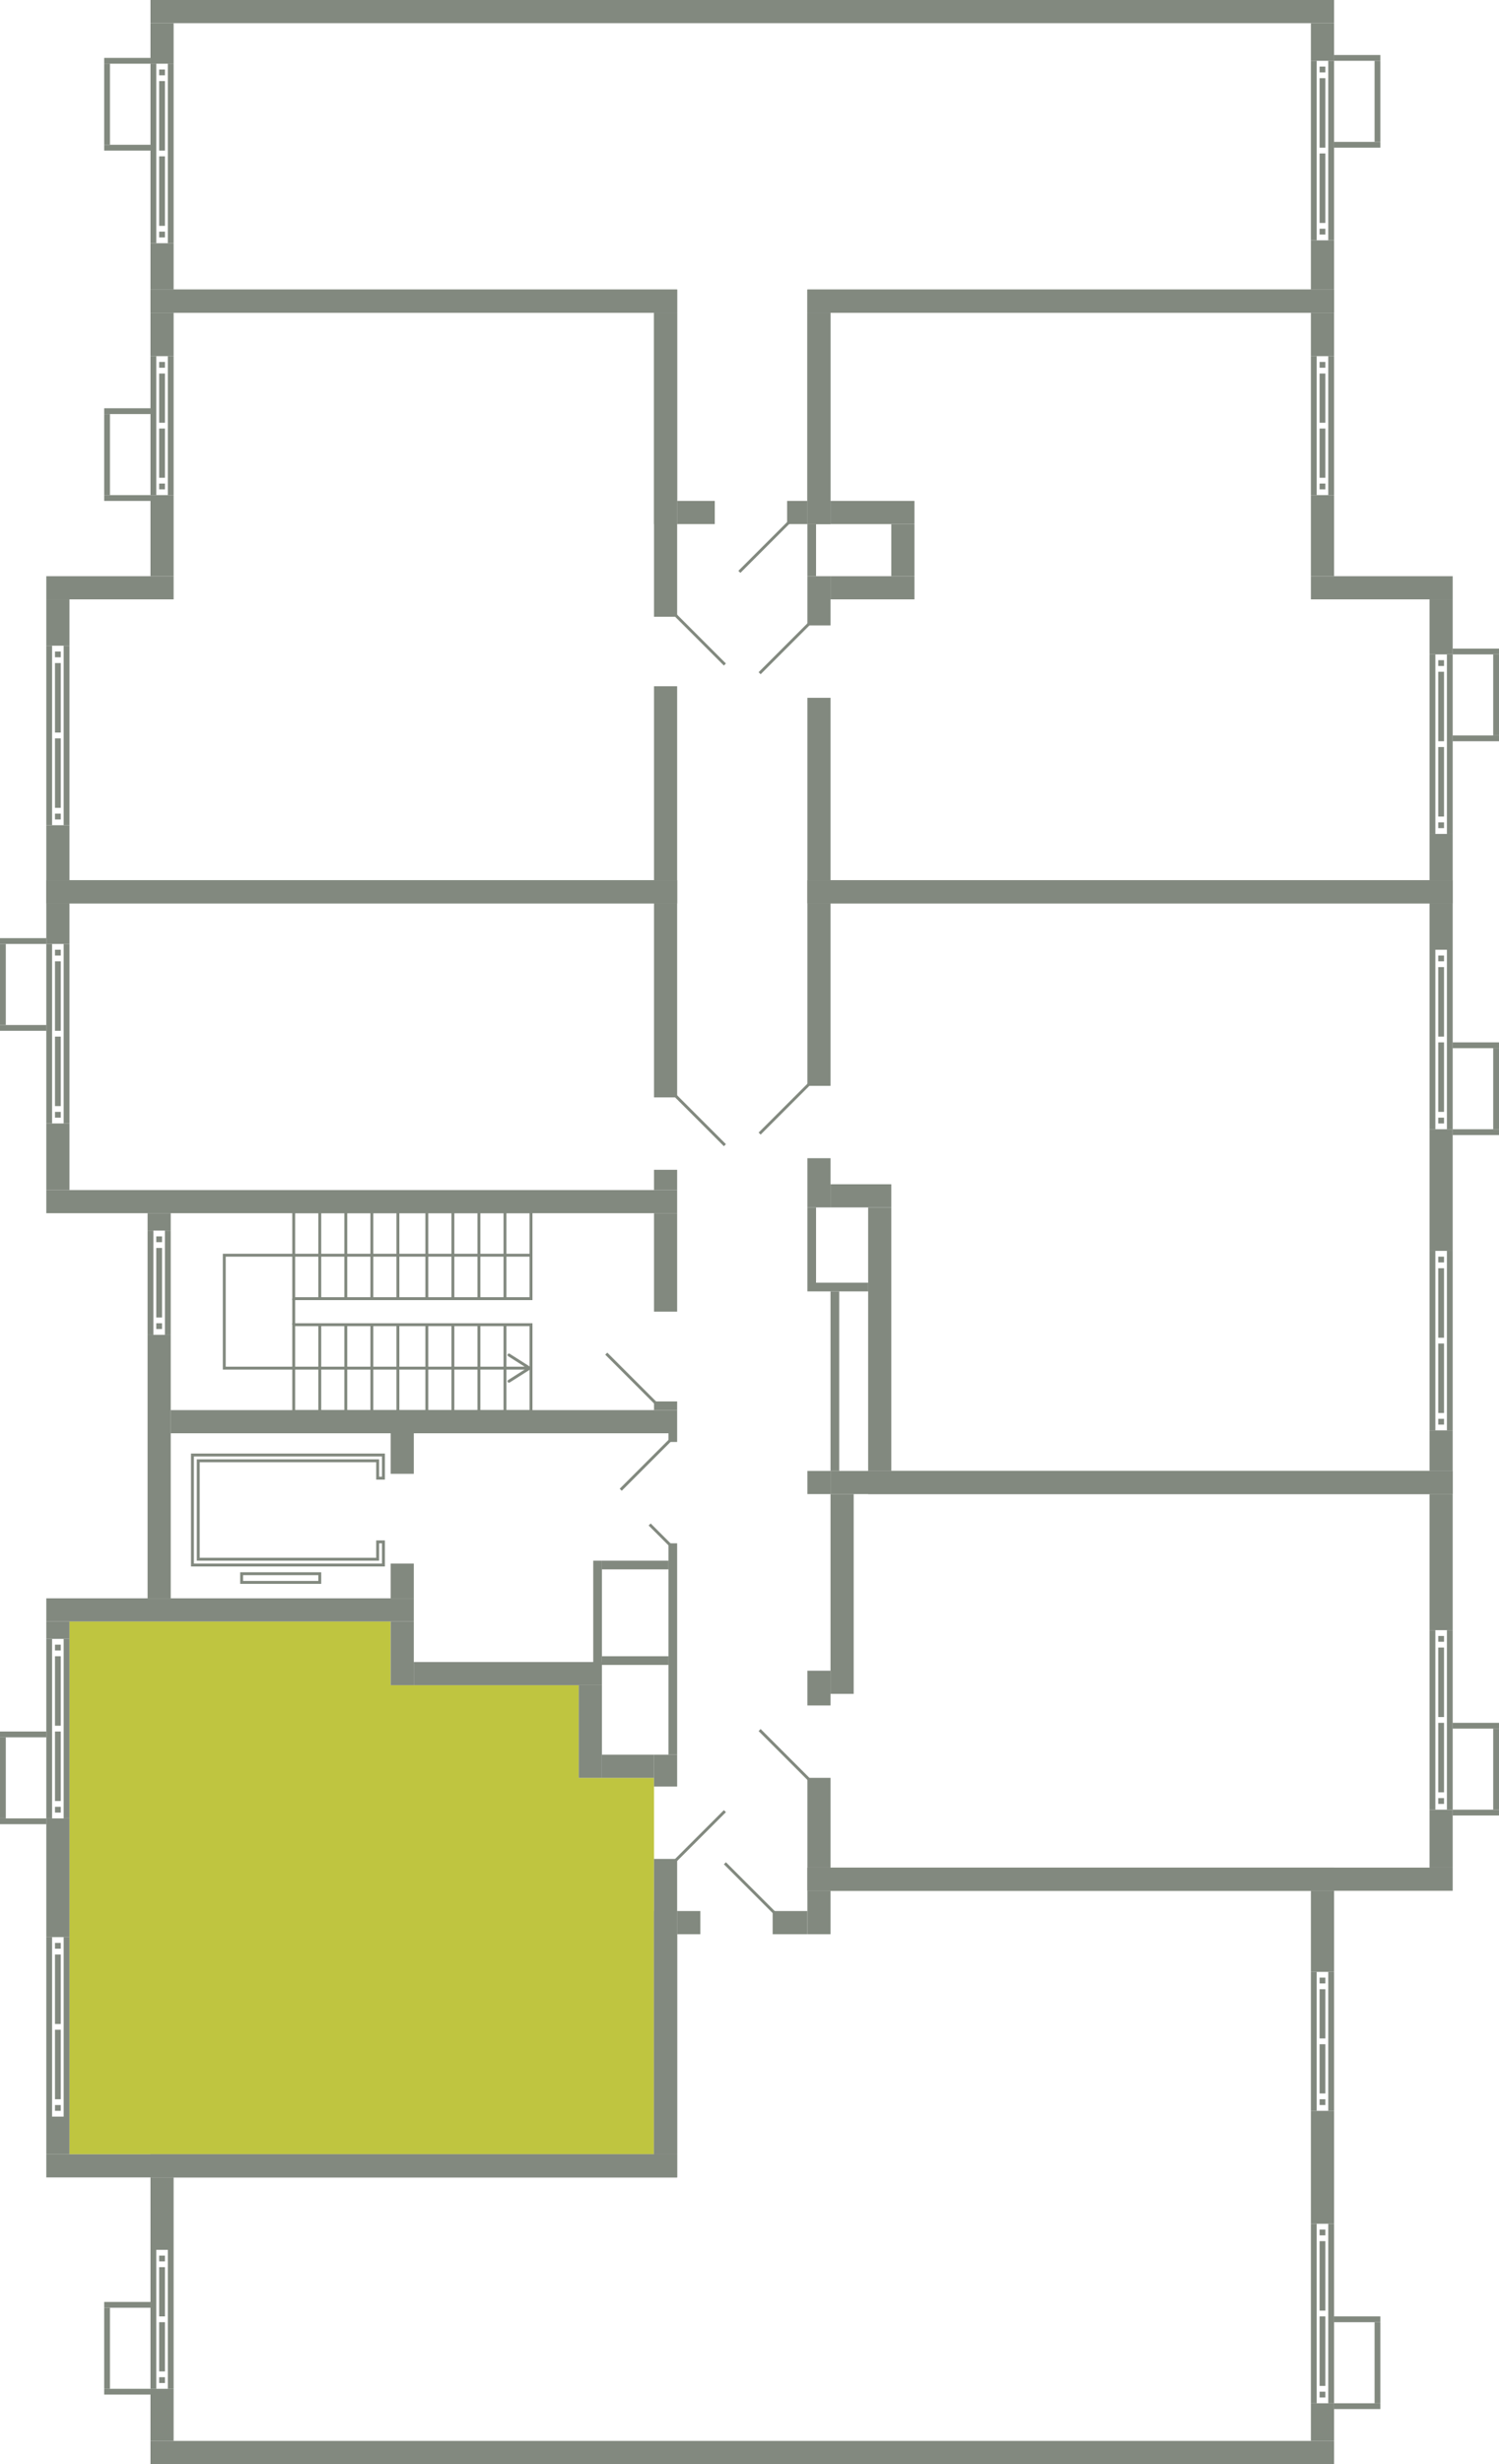 <svg xmlns="http://www.w3.org/2000/svg" width="518" height="851" viewBox="0 0 518 851">
  <title>13k_3s_6-9fl</title>
  <g id="Слой_2" data-name="Слой 2">
    <g id="_13k_3s_6-9fl" data-name="13k_3s_6-9fl">
      <g id="hover">
        <polygon id="_13k_3s_6-9fl_8" data-name="13k_3s_6-9fl_8" points="24 744 24 560 135 560 135 582 200 582 200 614 226 614 226 744 24 744" fill="#bfc540"/>
      </g>
      <g id="s">
        <rect x="16" y="744" width="218" height="8" fill="#82897f"/>
        <rect x="16" y="552" width="127" height="8" fill="#82897f"/>
        <rect x="226" y="642" width="8" height="102" fill="#82897f"/>
        <rect x="226" y="606" width="8" height="11" fill="#82897f"/>
        <rect x="16" y="731" width="8" height="13" fill="#82897f"/>
        <rect x="16" y="628" width="8" height="41" fill="#82897f"/>
        <g>
          <rect x="16" y="669" width="2" height="62" fill="#82897f"/>
          <rect x="22" y="669" width="2" height="62" fill="#82897f"/>
          <rect x="19" y="727" width="2" height="2" fill="#82897f"/>
          <rect x="19" y="671" width="2" height="2" fill="#82897f"/>
          <rect x="19" y="701" width="2" height="24" fill="#82897f"/>
          <rect x="19" y="675" width="2" height="24" fill="#82897f"/>
        </g>
        <rect x="16" y="560" width="8" height="6" fill="#82897f"/>
        <g>
          <rect x="16" y="566" width="2" height="62" fill="#82897f"/>
          <rect x="22" y="566" width="2" height="62" fill="#82897f"/>
          <rect x="19" y="624" width="2" height="2" fill="#82897f"/>
          <rect x="19" y="568" width="2" height="2" fill="#82897f"/>
          <rect x="19" y="598" width="2" height="24" fill="#82897f"/>
          <rect x="19" y="572" width="2" height="24" fill="#82897f"/>
        </g>
        <rect x="135" y="560" width="8" height="22" fill="#82897f"/>
        <rect x="143" y="574" width="65" height="8" fill="#82897f"/>
        <rect x="200" y="582" width="8" height="32" fill="#82897f"/>
        <rect x="208" y="606" width="18" height="8" fill="#82897f"/>
        <rect y="628" width="16" height="2" fill="#82897f"/>
        <rect y="598" width="16" height="2" fill="#82897f"/>
        <rect y="600" width="2" height="28" fill="#82897f"/>
        <rect x="52" y="744" width="182" height="8" fill="#82897f"/>
        <rect x="226" y="660" width="8" height="84" fill="#82897f"/>
        <rect x="52" y="825" width="8" height="18" fill="#82897f"/>
        <rect x="52" y="752" width="8" height="25" fill="#82897f"/>
        <g>
          <rect x="52" y="777" width="2" height="48" fill="#82897f"/>
          <rect x="58" y="777" width="2" height="48" fill="#82897f"/>
          <rect x="55" y="821" width="2" height="2" fill="#82897f"/>
          <rect x="55" y="779" width="2" height="2" fill="#82897f"/>
          <rect x="55" y="802" width="2" height="17" fill="#82897f"/>
          <rect x="55" y="783" width="2" height="17" fill="#82897f"/>
        </g>
        <rect x="36" y="825" width="16" height="2" fill="#82897f"/>
        <rect x="36" y="795" width="16" height="2" fill="#82897f"/>
        <rect x="36" y="797" width="2" height="28" fill="#82897f"/>
        <rect x="461" y="830" width="16" height="2" fill="#82897f"/>
        <rect x="461" y="800" width="16" height="2" fill="#82897f"/>
        <rect x="475" y="802" width="2" height="28" transform="translate(952 1632) rotate(180)" fill="#82897f"/>
        <rect x="279" y="645" width="182" height="8" transform="translate(740 1298) rotate(180)" fill="#82897f"/>
        <rect x="52" y="843" width="409" height="8" transform="translate(513 1694) rotate(180)" fill="#82897f"/>
        <rect x="453" y="729" width="8" height="39" transform="translate(914 1497) rotate(180)" fill="#82897f"/>
        <rect x="453" y="830" width="8" height="13" transform="translate(914 1673) rotate(180)" fill="#82897f"/>
        <g>
          <rect x="459" y="768" width="2" height="62" transform="translate(920 1598) rotate(180)" fill="#82897f"/>
          <rect x="453" y="768" width="2" height="62" transform="translate(908 1598) rotate(180)" fill="#82897f"/>
          <rect x="456" y="770" width="2" height="2" transform="translate(914 1542) rotate(180)" fill="#82897f"/>
          <rect x="456" y="826" width="2" height="2" transform="translate(914 1654) rotate(180)" fill="#82897f"/>
          <rect x="456" y="774" width="2" height="24" transform="translate(914 1572) rotate(180)" fill="#82897f"/>
          <rect x="456" y="800" width="2" height="24" transform="translate(914 1624) rotate(180)" fill="#82897f"/>
        </g>
        <rect x="453" y="653" width="8" height="28" transform="translate(914 1334) rotate(180)" fill="#82897f"/>
        <g>
          <rect x="459" y="681" width="2" height="48" transform="translate(920 1410) rotate(180)" fill="#82897f"/>
          <rect x="453" y="681" width="2" height="48" transform="translate(908 1410) rotate(180)" fill="#82897f"/>
          <rect x="456" y="683" width="2" height="2" transform="translate(914 1368) rotate(180)" fill="#82897f"/>
          <rect x="456" y="725" width="2" height="2" transform="translate(914 1452) rotate(180)" fill="#82897f"/>
          <rect x="456" y="687" width="2" height="17" transform="translate(914 1391) rotate(180)" fill="#82897f"/>
          <rect x="456" y="706" width="2" height="17" transform="translate(914 1429) rotate(180)" fill="#82897f"/>
        </g>
        <rect x="267" y="660" width="12" height="8" fill="#82897f"/>
        <rect x="234" y="660" width="8" height="8" fill="#82897f"/>
        <rect x="279" y="653" width="8" height="15" fill="#82897f"/>
        <rect x="287" y="508" width="215" height="8" transform="translate(789 1024) rotate(180)" fill="#82897f"/>
        <rect x="279" y="645" width="223" height="8" transform="translate(781 1298) rotate(180)" fill="#82897f"/>
        <rect x="287" y="516" width="8" height="69" transform="translate(582 1101) rotate(180)" fill="#82897f"/>
        <rect x="279" y="614" width="8" height="31" transform="translate(566 1259) rotate(180)" fill="#82897f"/>
        <rect x="279" y="577" width="8" height="12" transform="translate(566 1166) rotate(180)" fill="#82897f"/>
        <rect x="494" y="625" width="8" height="20" transform="translate(996 1270) rotate(180)" fill="#82897f"/>
        <rect x="494" y="516" width="8" height="47" transform="translate(996 1079) rotate(180)" fill="#82897f"/>
        <g>
          <rect x="500" y="563" width="2" height="62" transform="translate(1002 1188) rotate(180)" fill="#82897f"/>
          <rect x="494" y="563" width="2" height="62" transform="translate(990 1188) rotate(180)" fill="#82897f"/>
          <rect x="497" y="621" width="2" height="2" transform="translate(996 1244) rotate(180)" fill="#82897f"/>
          <rect x="497" y="565" width="2" height="2" transform="translate(996 1132) rotate(180)" fill="#82897f"/>
          <rect x="497" y="595" width="2" height="24" transform="translate(996 1214) rotate(180)" fill="#82897f"/>
          <rect x="497" y="569" width="2" height="24" transform="translate(996 1162) rotate(180)" fill="#82897f"/>
        </g>
        <rect x="502" y="625" width="16" height="2" transform="translate(1020 1252) rotate(180)" fill="#82897f"/>
        <rect x="502" y="595" width="16" height="2" transform="translate(1020 1192) rotate(180)" fill="#82897f"/>
        <rect x="516" y="597" width="2" height="28" transform="translate(1034 1222) rotate(180)" fill="#82897f"/>
        <rect x="279" y="304" width="223" height="8" transform="translate(781 616) rotate(180)" fill="#82897f"/>
        <rect x="300" y="508" width="202" height="8" transform="translate(802 1024) rotate(180)" fill="#82897f"/>
        <rect x="279" y="312" width="8" height="63" transform="translate(566 687) rotate(180)" fill="#82897f"/>
        <rect x="279" y="400" width="8" height="17" transform="translate(566 817) rotate(180)" fill="#82897f"/>
        <rect x="494" y="312" width="8" height="16" transform="translate(996 640) rotate(180)" fill="#82897f"/>
        <rect x="494" y="390" width="8" height="42" transform="translate(996 822) rotate(180)" fill="#82897f"/>
        <g>
          <rect x="500" y="328" width="2" height="62" transform="translate(1002 718) rotate(180)" fill="#82897f"/>
          <rect x="494" y="328" width="2" height="62" transform="translate(990 718) rotate(180)" fill="#82897f"/>
          <rect x="497" y="330" width="2" height="2" transform="translate(996 662) rotate(180)" fill="#82897f"/>
          <rect x="497" y="386" width="2" height="2" transform="translate(996 774) rotate(180)" fill="#82897f"/>
          <rect x="497" y="334" width="2" height="24" transform="translate(996 692) rotate(180)" fill="#82897f"/>
          <rect x="497" y="360" width="2" height="24" transform="translate(996 744) rotate(180)" fill="#82897f"/>
        </g>
        <rect x="494" y="494" width="8" height="14" transform="translate(996 1002) rotate(180)" fill="#82897f"/>
        <g>
          <rect x="500" y="432" width="2" height="62" transform="translate(1002 926) rotate(180)" fill="#82897f"/>
          <rect x="494" y="432" width="2" height="62" transform="translate(990 926) rotate(180)" fill="#82897f"/>
          <rect x="497" y="434" width="2" height="2" transform="translate(996 870) rotate(180)" fill="#82897f"/>
          <rect x="497" y="490" width="2" height="2" transform="translate(996 982) rotate(180)" fill="#82897f"/>
          <rect x="497" y="438" width="2" height="24" transform="translate(996 900) rotate(180)" fill="#82897f"/>
          <rect x="497" y="464" width="2" height="24" transform="translate(996 952) rotate(180)" fill="#82897f"/>
        </g>
        <rect x="502" y="360" width="16" height="2" fill="#82897f"/>
        <rect x="502" y="390" width="16" height="2" fill="#82897f"/>
        <rect x="516" y="362" width="2" height="28" transform="translate(1034 752) rotate(180)" fill="#82897f"/>
        <rect x="287" y="409" width="21" height="8" fill="#82897f"/>
        <rect x="300" y="417" width="8" height="91" fill="#82897f"/>
        <rect x="279" y="304" width="223" height="8" transform="translate(781 616) rotate(180)" fill="#82897f"/>
        <rect x="453" y="199" width="49" height="8" transform="translate(955 406) rotate(180)" fill="#82897f"/>
        <rect x="279" y="100" width="182" height="8" transform="translate(740 208) rotate(180)" fill="#82897f"/>
        <rect x="279" y="241" width="8" height="63" transform="translate(566 545) rotate(180)" fill="#82897f"/>
        <rect x="279" y="199" width="8" height="17" transform="translate(566 415) rotate(180)" fill="#82897f"/>
        <rect x="494" y="288" width="8" height="16" transform="translate(996 592) rotate(180)" fill="#82897f"/>
        <rect x="494" y="207" width="8" height="19" transform="translate(996 433) rotate(180)" fill="#82897f"/>
        <g>
          <rect x="500" y="226" width="2" height="62" transform="translate(1002 514) rotate(180)" fill="#82897f"/>
          <rect x="494" y="226" width="2" height="62" transform="translate(990 514) rotate(180)" fill="#82897f"/>
          <rect x="497" y="284" width="2" height="2" transform="translate(996 570) rotate(180)" fill="#82897f"/>
          <rect x="497" y="228" width="2" height="2" transform="translate(996 458) rotate(180)" fill="#82897f"/>
          <rect x="497" y="258" width="2" height="24" transform="translate(996 540) rotate(180)" fill="#82897f"/>
          <rect x="497" y="232" width="2" height="24" transform="translate(996 488) rotate(180)" fill="#82897f"/>
        </g>
        <rect x="453" y="171" width="8" height="28" transform="translate(914 370) rotate(180)" fill="#82897f"/>
        <rect x="453" y="108" width="8" height="15" transform="translate(914 231) rotate(180)" fill="#82897f"/>
        <g>
          <rect x="459" y="123" width="2" height="48" transform="translate(920 294) rotate(180)" fill="#82897f"/>
          <rect x="453" y="123" width="2" height="48" transform="translate(908 294) rotate(180)" fill="#82897f"/>
          <rect x="456" y="167" width="2" height="2" transform="translate(914 336) rotate(180)" fill="#82897f"/>
          <rect x="456" y="125" width="2" height="2" transform="translate(914 252) rotate(180)" fill="#82897f"/>
          <rect x="456" y="148" width="2" height="17" transform="translate(914 313) rotate(180)" fill="#82897f"/>
          <rect x="456" y="129" width="2" height="17" transform="translate(914 275) rotate(180)" fill="#82897f"/>
        </g>
        <rect x="502" y="254" width="16" height="2" fill="#82897f"/>
        <rect x="502" y="224" width="16" height="2" fill="#82897f"/>
        <rect x="516" y="226" width="2" height="28" transform="translate(1034 480) rotate(180)" fill="#82897f"/>
        <rect x="287" y="199" width="29" height="8" fill="#82897f"/>
        <rect x="287" y="173" width="29" height="8" fill="#82897f"/>
        <rect x="308" y="181" width="8" height="18" fill="#82897f"/>
        <rect x="279" y="108" width="8" height="73" fill="#82897f"/>
        <rect x="52" y="100" width="182" height="8" fill="#82897f"/>
        <rect x="226" y="108" width="8" height="73" fill="#82897f"/>
        <rect x="52" y="8" width="8" height="14" fill="#82897f"/>
        <rect x="52" y="84" width="8" height="16" fill="#82897f"/>
        <g>
          <rect x="52" y="22" width="2" height="62" fill="#82897f"/>
          <rect x="58" y="22" width="2" height="62" fill="#82897f"/>
          <rect x="55" y="24" width="2" height="2" fill="#82897f"/>
          <rect x="55" y="80" width="2" height="2" fill="#82897f"/>
          <rect x="55" y="28" width="2" height="24" fill="#82897f"/>
          <rect x="55" y="54" width="2" height="24" fill="#82897f"/>
        </g>
        <rect x="36" y="20" width="16" height="2" fill="#82897f"/>
        <rect x="36" y="50" width="16" height="2" fill="#82897f"/>
        <rect x="36" y="22" width="2" height="28" fill="#82897f"/>
        <rect x="279" y="100" width="182" height="8" transform="translate(740 208) rotate(180)" fill="#82897f"/>
        <rect x="52" width="409" height="8" transform="translate(513 8) rotate(180)" fill="#82897f"/>
        <rect x="453" y="83" width="8" height="17" transform="translate(914 183) rotate(180)" fill="#82897f"/>
        <rect x="453" y="8" width="8" height="13" transform="translate(914 29) rotate(180)" fill="#82897f"/>
        <g>
          <rect x="459" y="21" width="2" height="62" transform="translate(920 104) rotate(180)" fill="#82897f"/>
          <rect x="453" y="21" width="2" height="62" transform="translate(908 104) rotate(180)" fill="#82897f"/>
          <rect x="456" y="79" width="2" height="2" transform="translate(914 160) rotate(180)" fill="#82897f"/>
          <rect x="456" y="23" width="2" height="2" transform="translate(914 48) rotate(180)" fill="#82897f"/>
          <rect x="456" y="53" width="2" height="24" transform="translate(914 130) rotate(180)" fill="#82897f"/>
          <rect x="456" y="27" width="2" height="24" transform="translate(914 78) rotate(180)" fill="#82897f"/>
        </g>
        <rect x="272" y="173" width="7" height="8" fill="#82897f"/>
        <rect x="234" y="173" width="13" height="8" fill="#82897f"/>
        <rect x="279" y="108" width="8" height="73" fill="#82897f"/>
        <rect x="461" y="49" width="16" height="2" fill="#82897f"/>
        <rect x="461" y="19" width="16" height="2" fill="#82897f"/>
        <rect x="475" y="21" width="2" height="28" transform="translate(952 70) rotate(180)" fill="#82897f"/>
        <rect x="16" y="304" width="218" height="8" fill="#82897f"/>
        <rect x="16" y="199" width="44" height="8" fill="#82897f"/>
        <rect x="52" y="100" width="182" height="8" fill="#82897f"/>
        <rect x="226" y="237" width="8" height="67" fill="#82897f"/>
        <rect x="226" y="108" width="8" height="105" fill="#82897f"/>
        <rect x="16" y="285" width="8" height="19" fill="#82897f"/>
        <rect x="16" y="207" width="8" height="16" fill="#82897f"/>
        <g>
          <rect x="16" y="223" width="2" height="62" fill="#82897f"/>
          <rect x="22" y="223" width="2" height="62" fill="#82897f"/>
          <rect x="19" y="281" width="2" height="2" fill="#82897f"/>
          <rect x="19" y="225" width="2" height="2" fill="#82897f"/>
          <rect x="19" y="255" width="2" height="24" fill="#82897f"/>
          <rect x="19" y="229" width="2" height="24" fill="#82897f"/>
        </g>
        <rect x="52" y="171" width="8" height="28" fill="#82897f"/>
        <rect x="52" y="108" width="8" height="15" fill="#82897f"/>
        <g>
          <rect x="52" y="123" width="2" height="48" fill="#82897f"/>
          <rect x="58" y="123" width="2" height="48" fill="#82897f"/>
          <rect x="55" y="167" width="2" height="2" fill="#82897f"/>
          <rect x="55" y="125" width="2" height="2" fill="#82897f"/>
          <rect x="55" y="148" width="2" height="17" fill="#82897f"/>
          <rect x="55" y="129" width="2" height="17" fill="#82897f"/>
        </g>
        <rect x="36" y="171" width="16" height="2" fill="#82897f"/>
        <rect x="36" y="141" width="16" height="2" fill="#82897f"/>
        <rect x="36" y="143" width="2" height="28" fill="#82897f"/>
        <rect x="16" y="304" width="218" height="8" fill="#82897f"/>
        <rect x="16" y="411" width="218" height="8" fill="#82897f"/>
        <rect x="226" y="312" width="8" height="67" fill="#82897f"/>
        <rect x="226" y="404" width="8" height="7" fill="#82897f"/>
        <rect x="16" y="312" width="8" height="14" fill="#82897f"/>
        <rect x="16" y="388" width="8" height="23" fill="#82897f"/>
        <g>
          <rect x="16" y="326" width="2" height="62" fill="#82897f"/>
          <rect x="22" y="326" width="2" height="62" fill="#82897f"/>
          <rect x="19" y="328" width="2" height="2" fill="#82897f"/>
          <rect x="19" y="384" width="2" height="2" fill="#82897f"/>
          <rect x="19" y="332" width="2" height="24" fill="#82897f"/>
          <rect x="19" y="358" width="2" height="24" fill="#82897f"/>
        </g>
        <rect y="324" width="16" height="2" fill="#82897f"/>
        <rect y="354" width="16" height="2" fill="#82897f"/>
        <rect y="326" width="2" height="28" fill="#82897f"/>
        <g>
          <rect x="59" y="487" width="175" height="8" fill="#82897f"/>
          <rect x="226" y="419" width="8" height="34" fill="#82897f"/>
          <rect x="226" y="484" width="8" height="3" fill="#82897f"/>
          <rect x="51" y="461" width="8" height="91" fill="#82897f"/>
          <rect x="51" y="419" width="8" height="6" fill="#82897f"/>
          <g>
            <rect x="51" y="425" width="2" height="36" fill="#82897f"/>
            <rect x="57" y="425" width="2" height="36" fill="#82897f"/>
            <rect x="54" y="457" width="2" height="2" fill="#82897f"/>
            <rect x="54" y="427" width="2" height="2" fill="#82897f"/>
            <rect x="54" y="431" width="2" height="24" fill="#82897f"/>
          </g>
          <rect x="135" y="540" width="8" height="12" fill="#82897f"/>
          <rect x="135" y="495" width="8" height="14" fill="#82897f"/>
          <rect x="279" y="181" width="3" height="18" fill="#82897f"/>
          <rect x="279" y="508" width="8" height="8" fill="#82897f"/>
          <rect x="231" y="533" width="3" height="73" fill="#82897f"/>
          <rect x="231" y="495" width="3" height="3" fill="#82897f"/>
          <rect x="208" y="572" width="23" height="3" fill="#82897f"/>
          <rect x="208" y="539" width="23" height="3" fill="#82897f"/>
          <rect x="205" y="539" width="3" height="36" fill="#82897f"/>
          <rect x="279" y="417" width="3" height="29" fill="#82897f"/>
          <rect x="282" y="443" width="18" height="3" fill="#82897f"/>
          <rect x="287" y="446" width="3" height="62" fill="#82897f"/>
        </g>
      </g>
      <g id="d">
        <line x1="233.5" y1="642.5" x2="250.5" y2="625.5" fill="none" stroke="#82897f" stroke-miterlimit="10"/>
        <line x1="267.5" y1="660.5" x2="250.5" y2="643.5" fill="none" stroke="#82897f" stroke-miterlimit="10"/>
        <line x1="279.5" y1="614.5" x2="262.5" y2="597.5" fill="none" stroke="#82897f" stroke-miterlimit="10"/>
        <line x1="279.5" y1="374.5" x2="262.5" y2="391.5" fill="none" stroke="#82897f" stroke-miterlimit="10"/>
        <line x1="279.5" y1="215.5" x2="262.5" y2="232.5" fill="none" stroke="#82897f" stroke-miterlimit="10"/>
        <line x1="272.5" y1="180.5" x2="255.5" y2="197.5" fill="none" stroke="#82897f" stroke-miterlimit="10"/>
        <line x1="233.5" y1="212.5" x2="250.5" y2="229.5" fill="none" stroke="#82897f" stroke-miterlimit="10"/>
        <line x1="233.5" y1="378.5" x2="250.5" y2="395.5" fill="none" stroke="#82897f" stroke-miterlimit="10"/>
        <g>
          <line x1="209.5" y1="467.5" x2="226.5" y2="484.5" fill="none" stroke="#82897f" stroke-miterlimit="10"/>
          <line x1="214.5" y1="514.5" x2="231.5" y2="497.5" fill="none" stroke="#82897f" stroke-miterlimit="10"/>
          <line x1="224.5" y1="526.5" x2="231.5" y2="533.5" fill="none" stroke="#82897f" stroke-miterlimit="10"/>
          <polygon points="132.5 510.5 132.5 502.5 66.5 502.5 66.5 540.5 132.5 540.5 132.5 532.5 130.5 532.5 130.5 538.5 68.5 538.5 68.5 504.5 130.5 504.5 130.5 510.5 132.5 510.5" fill="none" stroke="#82897f" stroke-miterlimit="10"/>
          <rect x="83.5" y="543.5" width="27" height="3" fill="none" stroke="#82897f" stroke-miterlimit="10"/>
          <g>
            <g>
              <rect x="101.5" y="418.5" width="82" height="30" fill="none" stroke="#82897f" stroke-miterlimit="10"/>
              <line x1="110.5" y1="418.5" x2="110.5" y2="448.5" fill="none" stroke="#82897f" stroke-miterlimit="10"/>
              <line x1="119.5" y1="418.5" x2="119.5" y2="448.5" fill="none" stroke="#82897f" stroke-miterlimit="10"/>
              <line x1="128.5" y1="418.5" x2="128.5" y2="448.5" fill="none" stroke="#82897f" stroke-miterlimit="10"/>
              <line x1="137.5" y1="418.5" x2="137.5" y2="448.5" fill="none" stroke="#82897f" stroke-miterlimit="10"/>
              <line x1="147.5" y1="418.5" x2="147.5" y2="448.5" fill="none" stroke="#82897f" stroke-miterlimit="10"/>
              <line x1="156.5" y1="418.5" x2="156.5" y2="448.5" fill="none" stroke="#82897f" stroke-miterlimit="10"/>
              <line x1="165.5" y1="418.5" x2="165.5" y2="448.5" fill="none" stroke="#82897f" stroke-miterlimit="10"/>
              <line x1="174.5" y1="418.5" x2="174.5" y2="448.5" fill="none" stroke="#82897f" stroke-miterlimit="10"/>
            </g>
            <g>
              <rect x="101.5" y="457.5" width="82" height="30" fill="none" stroke="#82897f" stroke-miterlimit="10"/>
              <g>
                <polyline points="182.298 472.5 77.5 472.5 77.5 433.5 183.5 433.5" fill="none" stroke="#82897f" stroke-miterlimit="10"/>
                <path d="M175.463,467.7a.5.5,0,0,0,.154.691l6.452,4.109-6.452,4.109a.5.5,0,1,0,.537.844l7.115-4.531a.5.5,0,0,0,0-.844l-7.115-4.531a.5.5,0,0,0-.691.153Z" fill="#82897f"/>
              </g>
              <line x1="110.5" y1="457.5" x2="110.5" y2="487.5" fill="none" stroke="#82897f" stroke-miterlimit="10"/>
              <line x1="119.5" y1="457.5" x2="119.5" y2="487.5" fill="none" stroke="#82897f" stroke-miterlimit="10"/>
              <line x1="128.5" y1="457.5" x2="128.5" y2="487.5" fill="none" stroke="#82897f" stroke-miterlimit="10"/>
              <line x1="137.5" y1="457.5" x2="137.5" y2="487.5" fill="none" stroke="#82897f" stroke-miterlimit="10"/>
              <line x1="147.5" y1="457.5" x2="147.5" y2="487.5" fill="none" stroke="#82897f" stroke-miterlimit="10"/>
              <line x1="156.5" y1="457.5" x2="156.5" y2="487.5" fill="none" stroke="#82897f" stroke-miterlimit="10"/>
              <line x1="165.5" y1="457.5" x2="165.5" y2="487.5" fill="none" stroke="#82897f" stroke-miterlimit="10"/>
              <line x1="174.5" y1="457.5" x2="174.5" y2="487.5" fill="none" stroke="#82897f" stroke-miterlimit="10"/>
            </g>
            <line x1="101.5" y1="448.5" x2="101.5" y2="457.5" fill="none" stroke="#82897f" stroke-miterlimit="10"/>
          </g>
        </g>
      </g>
    </g>
  </g>
</svg>
